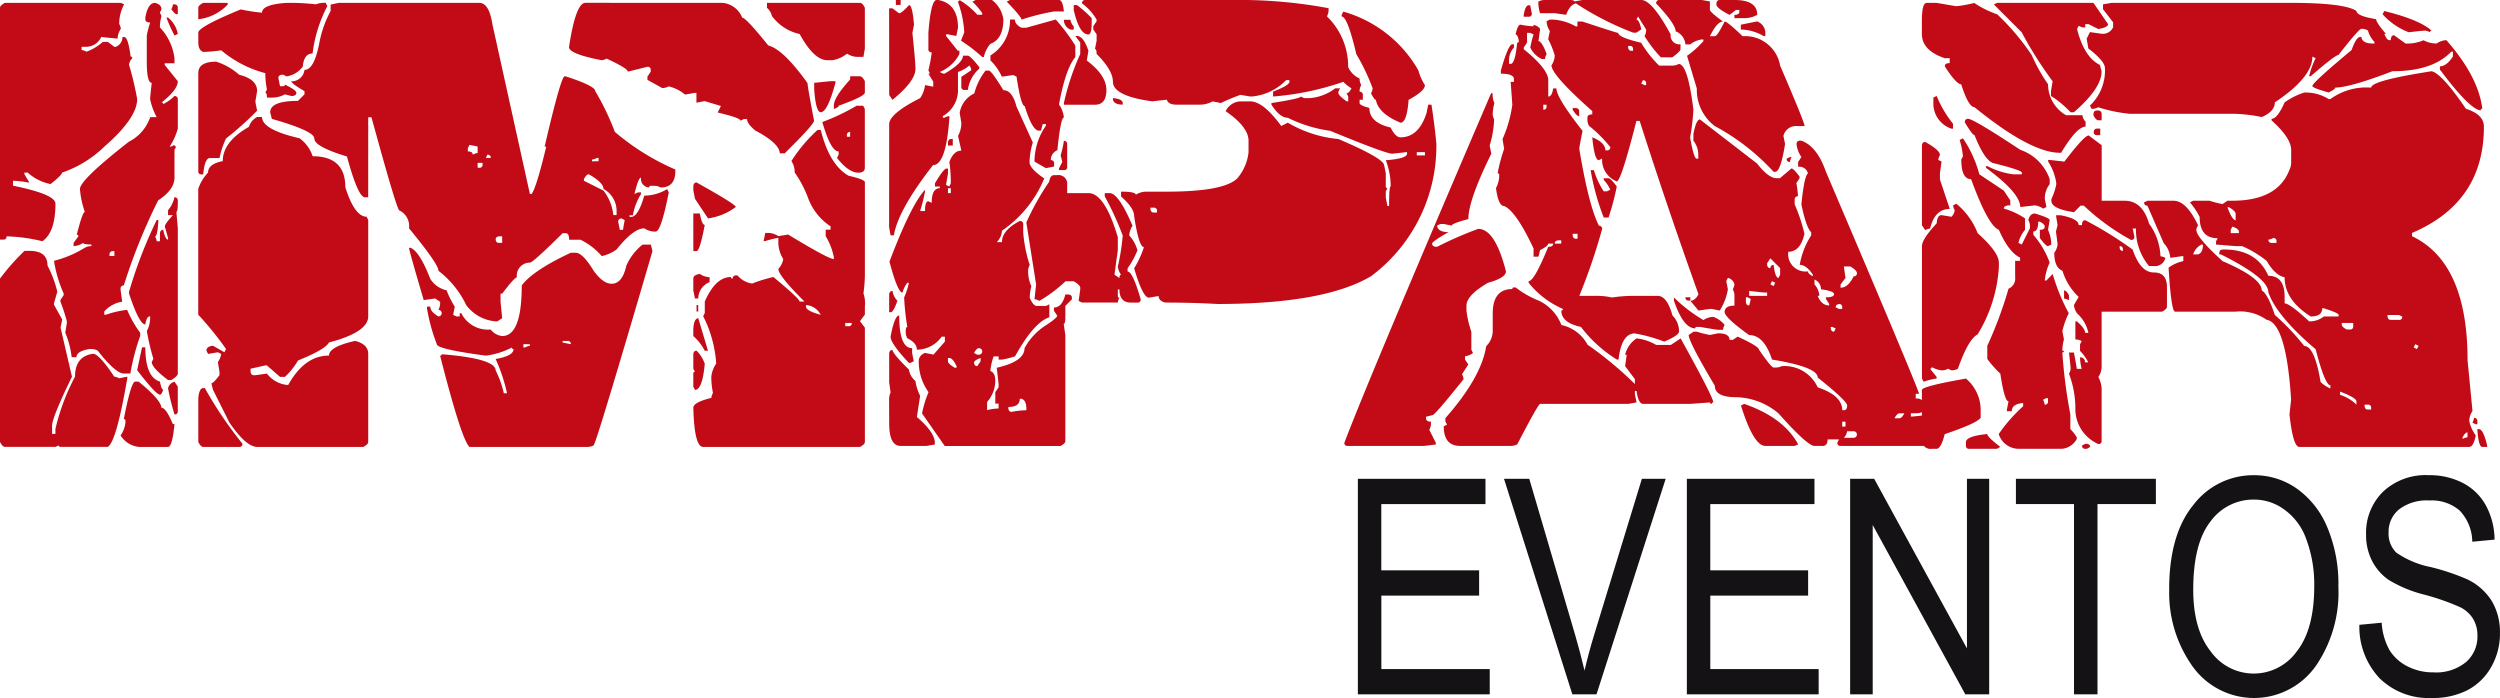 <?xml version="1.0" encoding="UTF-8"?>
<svg xmlns="http://www.w3.org/2000/svg" xmlns:xlink="http://www.w3.org/1999/xlink" width="287.977" height="80.4" viewBox="0 0 287.977 80.4">
  <defs>
    <clipPath id="clip-path">
      <rect id="Rectángulo_7101" data-name="Rectángulo 7101" width="287.977" height="80.4" fill="none"></rect>
    </clipPath>
  </defs>
  <g id="LOGO_IMPAR_EVENTOS" transform="translate(0 0)">
    <g id="Grupo_4533" data-name="Grupo 4533" transform="translate(0 0)" clip-path="url(#clip-path)">
      <path id="Trazado_4493" data-name="Trazado 4493" d="M20.105,43.85l.375.568v2.821a.331.331,0,0,1-.375.377,25.889,25.889,0,0,1-.749-3.012,1,1,0,0,1,.749-.754m-4.528-.021h.377q2.585,2.094,2.636,3.009.539,0,1.316,1.882H20.1c-.165,1.759-.414,2.635-.754,2.635H15.954a2.881,2.881,0,0,1-2.067-1.317,3.219,3.219,0,0,0,.563-1.505v-.188a.167.167,0,0,0-.189-.188q.835-4.33,1.316-4.327m.785-3.949h.377q0,3.439,1.685,3.95.185.943.377.943c-.128.374-.254.563-.377.563q-.457,0-2.627-2.822ZM2.827,28.774H3.4q2.072,0,2.073,1.694A12.874,12.874,0,0,1,6.6,33.478L6.221,34.8v.186l.942,1.693-.188.94,1.314,5.646Q6,47.968,6,48.909v.94h.385v-.565a24.7,24.7,0,0,1,2.258-6.022q0-2.339,2.067-2.635.7,0,2.45,2.635a1.461,1.461,0,0,1,.563.188l.94-.188v.188q-1.264,7.37-2.256,7.9H6.959c-.125,0-.188-.055-.188-.165l-.374.165H.565c-.18,0-.367-.186-.565-.565V31.971a25.262,25.262,0,0,1,2.827-3.2m9.786.4v.188h.563V28.8h-.189c-.25.034-.374.16-.374.375M20.1,22.582c.257.037.383.164.383.379v.186c0,.754-.055,1.13-.165,1.13l.165,1.882V42.9c0,.2-.252.448-.751.753h-.374q-1.824-1.372-1.884-2.07l.193-.375a26.5,26.5,0,0,1-.753-3.2,3.143,3.143,0,0,0,.379-1.507v-.188c-.282,0-.464.313-.552.94q-.7,0-1.881-3.575V33.5a52.356,52.356,0,0,1,3.191-8.281h.186v.189c-.072,1.128-.194,1.691-.377,1.691a1.482,1.482,0,0,1,.191.565h.374v-.94c.035-.252.16-.375.377-.375.157.753.345,1.13.557,1.13v-.191l-.372-1.317c0-.2.31-.634.935-1.316h-.563v-.563a3.5,3.5,0,0,0,.74-1.507M19.171,1.9h.188a3.155,3.155,0,0,1,1.122,1.882l-.374.188a17.222,17.222,0,0,1-.935-2.07M19.919.373h.186c.254.034.375.16.375.374V1.5H20.3c-.091,0-.281-.186-.566-.563a1.451,1.451,0,0,0,.189-.563M17.859.206c.5.127.743.375.743.753l-.186.377.186.375a5.686,5.686,0,0,0-.186,1.316A6.287,6.287,0,0,1,20.1,6.6v.565h-1.13v.188l1.513,1.879c0,.645-.621,1.462-1.871,2.445a.169.169,0,0,1,.191.189,5.067,5.067,0,0,0,1.306-.942c.252.037.374.16.374.377v3.384a7.307,7.307,0,0,1-.934,2.07h.183l.367-.188c0,.124.064.188.2.188l-.2.374v3.2c0,.932-.631,1.807-1.882,2.631a66.329,66.329,0,0,0-3.952,9.783c-.25.035-.374.16-.374.374v.189l.186,1.317a3.521,3.521,0,0,0-2.068,1.13v.375H12.2a11.442,11.442,0,0,1,2.445-.563A12.436,12.436,0,0,0,16.148,38.2v.377A25.489,25.489,0,0,0,15.017,42.9h-.754c-.624,0-1.63-.878-3.007-2.633a1.471,1.471,0,0,0-.756-.188h-.186q-1.5.241-1.505.94H8.257A10.479,10.479,0,0,0,7.519,38.2L7.7,37.071v-.189a19.771,19.771,0,0,0-.741-2.258v-.189l.374-.563v-.189a14.843,14.843,0,0,1-1.114-3.763,12.661,12.661,0,0,0,3.552-1.507,1.465,1.465,0,0,1,.754-.188v-.188c-.629,0-.943-.064-.943-.186a2.129,2.129,0,0,1-1.106.374v-.374L9.03,27.1a.167.167,0,0,0-.189-.188q.669-2.633.932-2.633a9.972,9.972,0,0,1-.563-2.631q0-1.049,5.642-5.454A4.941,4.941,0,0,0,17.3,13.371h.749a7.474,7.474,0,0,1-.756-2.07q0-.241.185-1.881-.568,0-.57-2.444V3.967a10.646,10.646,0,0,1,.395-1.5c-.375,0-.562-.125-.562-.377V1.9c.194-1.126.568-1.693,1.12-1.693M.565.206H13.92L14.3.373A4.766,4.766,0,0,0,13.73,2.63a1.452,1.452,0,0,1,.189.565,2.2,2.2,0,0,0-.374,1.13l-1.884-.188A1.923,1.923,0,0,1,9.968,5.265H9.4v.377a1.436,1.436,0,0,1,.565.189A5.92,5.92,0,0,0,11.846,4.7h.566l.753.563h.191a1.2,1.2,0,0,0,.749-1.128H14.3q.455,0,.749,2.259a.167.167,0,0,1,.189.188,1.329,1.329,0,0,0-.377.751,34.834,34.834,0,0,1,.94,3.955q0,2.178-3.764,5.462a13.059,13.059,0,0,1-4.891,3.01c0,.178-.438.618-1.319,1.317a5.572,5.572,0,0,1-2.635-1.317H2.814v.188l.565.943H3.191A9.425,9.425,0,0,0,1.5,20.7v.566q4.886.992,4.887,2.07,0,3.281-1.5,4.327A19.393,19.393,0,0,0,.753,27.1a.332.332,0,0,1-.377.375H0V.772C0,.593.186.4.565.206" transform="translate(0 0.125)" fill="#c20b16" fill-rule="evenodd"></path>
      <path id="Trazado_4494" data-name="Trazado 4494" d="M14.8,44.58h.191a45.184,45.184,0,0,0,4.327,6.4.333.333,0,0,1-.375.377H14.8c-.175,0-.364-.186-.563-.565V45.708c.074-.751.26-1.128.563-1.128m56.833-4.31a4.026,4.026,0,0,1,.943,1.505q-.272,3.013-1.13,3.012l-.189-.375V42.9a.166.166,0,0,1,.189-.188l-.189-.375V40.647c.035-.252.164-.377.375-.377m-19.948-.748V39.9h.188a1.47,1.47,0,0,1,.565-.188v-.189Zm4.518-.375v.188l.942.188a.334.334,0,0,0-.379-.375Zm32.555-2.07v.375h.377a.334.334,0,0,0,.377-.375Zm-16.935-.563,1.126,3.763h-.374a5.87,5.87,0,0,0-1.319-1.694v-.565q0-1.4.566-1.5m-.191-1.508h.191v.754h-.191Zm12.612,0V35.2c0,.323.566.637,1.694.94a2.09,2.09,0,0,0-1.694-1.13M72.01,31.431a2.185,2.185,0,0,0,1.126.377v.565a2.067,2.067,0,0,0-1.314,1.882h-.377l-.189-.942V32c0-.321.252-.51.754-.565m-6.588-3.387h.942l.189.751q-6.4,21.888-6.776,22.374a1.489,1.489,0,0,1-.754.186H45.476q-.912-.806-3.387-10.516.188,0,.188-.164,6.207.5,6.213,1.869a11.359,11.359,0,0,1,.939,2.631H49.8a20.026,20.026,0,0,0-1.313-3.952q2.063-.356,2.065-1.138a.165.165,0,0,1-.186-.188,8.882,8.882,0,0,1-3.012.94q-5.644-.751-5.643-1.316a20.925,20.925,0,0,1-1.133-4.141v-.189h.38c0,.395.31.773.939,1.131a.376.376,0,1,0,0-.753,1.647,1.647,0,0,0,.189-.942l-.568-.375-1.316.186q-1.694-5.75-1.694-6.02H38.7q1.047.455,2.259,3.577a2.971,2.971,0,0,0,1.879,1.316,9.832,9.832,0,0,0,.94,1.881l-.186.942.377.189h.379v-.377h.183a3.419,3.419,0,0,0,3.389,1.882,1.918,1.918,0,0,0,1.317.753q2.258,0,2.259-5.833,1.285-1.723,5.646-3.764h.56q.809,0,2.073,2.071,1.076,1.5,2.07,1.5,1.235,0,1.693-2.071a6.379,6.379,0,0,1,1.882-2.444M48.489,27.48c.034.252.157.375.372.375h.377V27.1h-.377c-.252.037-.372.162-.372.377M62.6,25.41l.189.94h.375c0-.09.063-.467.191-1.128l-.38-.189c-.249.037-.375.16-.375.377m8.657-.942h.754c.162.879.348,1.317.565,1.317-.38,2.007-.692,3.012-.943,3.012h-.375Zm.375-3.575q4.489,2.5,4.52,2.822a6.842,6.842,0,0,1-3.2,1.317l-1.5-2.259-.189-.94v-.565c.035-.25.164-.375.375-.375m-12.982-.377V20.7l2.256,1.13a5.478,5.478,0,0,1,1.13,2.822h.377v-.565a2.892,2.892,0,0,0-1.507-2.447q0-.724-1.693-1.691c-.18,0-.371.188-.563.563M46.414,18.634V19.2H46.6a.333.333,0,0,0,.38-.375v-.189Zm13.172-.375v.189h.754V18.07h-.185a1.452,1.452,0,0,1-.57.189m-12.042-.565-.188.375h.565a.334.334,0,0,0-.377-.375m-2.068-1.13-.189.377v.377c.374,0,.566.125.566.375a1.453,1.453,0,0,1,.562-.189v-.751Zm43.471-1.13v.189h.374v-.563c-.25.034-.374.159-.374.374m-3.382-.589h.374q.994,4.01,3.2,5.271c1.253.286,1.882.536,1.882.753V31.6a17.287,17.287,0,0,1-.165,2.068,3.538,3.538,0,0,1,.165,1.507v.942l-.566.751.566.753V50.79q0,.272-.566.565H72.392q-1.025,0-1.131-4.517,0-.616,2.07-1.13a1.479,1.479,0,0,1,.189-.563,9.947,9.947,0,0,1-.189-1.694v-.188a3.237,3.237,0,0,1,.563-1.505,14.033,14.033,0,0,0-1.5-5.457l.185-.377V34.606q1.24-2.823,3.015-2.822a.164.164,0,0,0,.183.188c.039-.25.164-.375.379-.375h.189a2.666,2.666,0,0,0,1.694.939,16.215,16.215,0,0,1,2.445-.751q3.013,2.5,3.012,2.822h.565q-3.011-2.984-3.01-3.763a2.174,2.174,0,0,0,.566-1.128,3.7,3.7,0,0,1-.566-1.884v-.565a11.16,11.16,0,0,0-1.505.377h-.188l.188-.94h.377a2.207,2.207,0,0,1,1.128.375l1.128-.189q4.65,2.826,5.268,2.826v-.189a7.212,7.212,0,0,0-.942-2.447v-.753h.563V25.95a6.687,6.687,0,0,1-2.635-3.387,12.981,12.981,0,0,0-1.5-2.822,2.316,2.316,0,0,0-.377-1.316,17.584,17.584,0,0,1,3.01-3.578M21.011,13.354h.565q0,1.454,4.326,2.449a4.143,4.143,0,0,1,1.507,2.07q3.767,0,3.763,3.575,1.076,3.386,2.447,3.389l.191.374V36.315q0,1.827-4.52,3.01c-.284.538-1.479,1.229-3.572,2.078a7.872,7.872,0,0,1-1.508,1.884h-.563l-1.507-1.321h-.186l-1.694.38v.372c.037.252.162.377.377.377h.186l1.317-.188a3.344,3.344,0,0,0,2.449,1.319q1.88-3.391,4.7-3.389,0-1.023,3.013-1.693,1.507.378,1.507,1.505V50.791c0,.18-.191.367-.566.563H21.011q-1.266,0-3.2-2.819l-1.882-3.759-.188-.753c.159,0,.472-.311.937-.937v-.377l-.186-1.128a2.085,2.085,0,0,0,.377-.939l-.377-.189-1.13.193-.188-.38c0-.323.25-.512.754-.566l1.314.754.189-.377a37.831,37.831,0,0,0-3.2-3.952V21.635a4.97,4.97,0,0,1,1.13-1.881c0-.663.566-1.1,1.693-1.319q0-2.229,3.012-3.95a1.919,1.919,0,0,1,.942-1.131m69.816-1.3.189.377V19.2c0,.377-.254.565-.756.565q-1.1,0-2.445-1.694L88,17.694v-.375q-.912,0-1.881-3.387a24.486,24.486,0,0,0,3.952-1.882ZM87.063,9.227h.565v.186c-.608,2.259-1.176,3.389-1.693,3.389-.375,0-.631-.879-.753-2.636V9.413Zm2.258-.565h1.13c.181,0,.367.188.566.565v1.316q0,.431-3.009,1.507c0,.125-.189.25-.563.377v-.377q0-.97,1.876-3.012ZM16.306,6.979a7.383,7.383,0,0,1,2.635,1.507q2.07.508,2.07,1.881l-.189,1.128v.189l.189.94a36.43,36.43,0,0,1-3.577,3.2,9.453,9.453,0,0,0-.754,2.261H15.554q-.566,0-.756,1.881h-.183a.333.333,0,0,1-.38-.375V8.295q0-1.314,2.071-1.316M79.744.206h10.73c.177,0,.361.189.542.566V5.485l-.165.943H90.1a2.206,2.206,0,0,1-1.131-.377,3.6,3.6,0,0,1-1.693.761h-.566q-1.557,0-3.2-3.018a5.413,5.413,0,0,1-3.2-2.076,1.731,1.731,0,0,0-.57-.943Zm-5.117,0a2.687,2.687,0,0,1,2.259,1.7q.431,0,3.01,3.211,1.721.428,4.517,4.332,0,.375.753,4.329,0,.428-3.387,3.763h-.562q-.031-1.155-2.826-2.635-.941-.78-.94-1.317h-.377l-.377.189q0-.323-2.633-.942l.375-.753-1.882-.563-.94.186v-1.13H71.43l-1.13.191a4.518,4.518,0,0,0-1.884-.943,1.447,1.447,0,0,1-.751.189l-1.694-.94V8.7l.377-.565V7.943a.333.333,0,0,0-.377-.375l-2.256.563q0-.375-2.449-1.507a1.419,1.419,0,0,1-.565.188Q56.94,6.085,56.939,5.3q.777-5.1,1.884-5.1Zm-44.209,0H46.6q1.134,0,1.51,2.447l4.324,19.571h.189q.515-.59,1.694-5.457h-.188q1.774-7.634,2.258-8.092h.188q3.382,1.1,3.386,1.694a29.629,29.629,0,0,1,2.258,4.7A27.511,27.511,0,0,0,69.186,19.4v.188q0,1.882-1.693,1.884a1.444,1.444,0,0,0-.754-.191h-.375a.169.169,0,0,0-.191.191.99.99,0,0,1-.939-1.131c-.215,0-.465.629-.754,1.882l.38-.188h.374v.188a7.008,7.008,0,0,0-.94,2.447h-.379v.188H64.1q.806,0,1.507-2.447a5.2,5.2,0,0,0,2.633-.753l.191.377q-.888,4.515-1.508,4.515h-.188a2.223,2.223,0,0,1-1.128-.374c-.825,0-1.895.814-3.2,2.445a4.582,4.582,0,0,1-1.694.753,7.821,7.821,0,0,0-2.445-1.882H56.953c0-.5-.127-.751-.375-.751H56.2q-3.415,3.384-3.766,3.386a1.5,1.5,0,0,0-1.5,1.694c-.178,0-.748.627-1.694,1.881h-.188v.94l.188,1.885-.565.374A4.665,4.665,0,0,1,45.1,35.02a10.885,10.885,0,0,0-3.2-3.952q0-.78-3.389-4.891a2.006,2.006,0,0,0-1.128-2.071q-.325-.214-3.2-10.726h-.375V22.6H33.43q-.8,0-2.07-4.7Q27.6,16.768,27.6,15.826q0-.859-4.894-2.259l-.189-.753q0-1.317,3.2-1.317l.751-.753v-.375c-1.006-.574-1.507-.952-1.507-1.13a1.476,1.476,0,0,0,1.507-1.317c.732,0,1.3-1,1.693-3.01a12.613,12.613,0,0,1,1.316-3.766V.4ZM24.4.206h.754a26.254,26.254,0,0,1,2.636.167A2.574,2.574,0,0,1,28.915.206L29.1.581a15.846,15.846,0,0,0-1.7,5.46q-.994,0-1.128,1.5A2.862,2.862,0,0,1,24.4,8.675l-.375-.189h-.188c-.25.037-.377.162-.377.377l.189.94h.375a.167.167,0,0,0,.188-.188c.878.43,1.319.743,1.319.943,0,.25-.191.375-.566.375l-.753-.189a3.125,3.125,0,0,1-1.505.375h-.565c0-.375-.063-.562-.186-.562l.186-.379a9.673,9.673,0,0,1-.186-1.694V8.3a12.864,12.864,0,0,1-5.082-2.633,15.406,15.406,0,0,1-2.073.188c-.372-.125-.563-.5-.563-1.13V3.593Q14.4,2.9,19.129.959a19.71,19.71,0,0,0,2.447.377q0-.941,2.821-1.13m-9.6,0h2.826V.4a5.476,5.476,0,0,1-3.389,1.693V.772c0-.18.191-.369.563-.566" transform="translate(8.606 0.125)" fill="#c20b16" fill-rule="evenodd"></path>
      <path id="Trazado_4495" data-name="Trazado 4495" d="M78.88,45.939c0,.627-.435.94-1.314.94v.189c.035.25.16.375.374.375a9.776,9.776,0,0,1,1.7-.188v-.188c0-.647-.188-1.022-.563-1.13ZM73.609,41.8c.04.252.16.377.377.377l.379-.565v-.377c-.5.178-.756.367-.756.565m-3-.565v.377c0,.2.265.446.789.751h.2v-.186q-.395-.862-.791-.942Zm-6.389-.921q0,.4,1.89,2.258a2.126,2.126,0,0,0,.754,1.316,5.363,5.363,0,0,0,.539,1.7l-.375,2.447Q69.1,49.8,69.1,51.038V51.2l-.937.164H65.149q-1.309,0-1.311-2.588l-.01-2.635a2.027,2.027,0,0,1,.173-.94l-.164-1.131V40.688c.034-.25.164-.375.383-.375m9.393.355.375.189h.188a.376.376,0,0,0,0-.753c-.178,0-.366.189-.563.563m-8.621-4.329q0,3.767,1.487,3.766v.563l.188.943-.379.188H66.1Q64,39.565,64,38.787c.3-1.63.632-2.449.992-2.449m-.772-2.821a2.033,2.033,0,0,0,.566,1.128c-.308.879-.558,1.319-.757,1.319h-.193v-2.07c.034-.252.164-.377.383-.377m29.715-9.6v.188c.039.252.164.377.379.377h.377V24.3a.333.333,0,0,0-.377-.377ZM70.61,22.244h.326v-.566H70.61Zm12.225-2.071h.375a1,1,0,0,1,1.13,1.13v.942h2.447q1.885,0,3.387,5.08v1.505c-.254,1.81-.377,2.75-.377,2.822l.565.377c0-.25.063-.377.185-.377a2.092,2.092,0,0,1-.372-.94,25.088,25.088,0,0,0,.563-3.577,34.39,34.39,0,0,0-2.068-4.514v-.377h.563q1.025,0,2.638,3.763a2.179,2.179,0,0,0-.379,1.128,3.951,3.951,0,0,1,.939,1.694A9.135,9.135,0,0,1,91.3,30.9v.377q.587,0,1.508,3.2a.334.334,0,0,1-.38.377H91.68c-.876,0-1.317-.5-1.317-1.507h-.188V34.1a.166.166,0,0,0,.188.188,1.438,1.438,0,0,0-.188.565H86.033l-.375-.193.188-1.322v-.189c0-.2-.249-.448-.751-.753h-.942a16.112,16.112,0,0,1-3.015,2.264,1.368,1.368,0,0,0-.563-.193l.189-1.694-1.128-7.145a30.115,30.115,0,0,1,2.635-4.7c.069-.5.258-.754.565-.754M124.613,17.9h.939v-.374h-.939Zm-40.651-1.69c.249.034.379.159.379.372v2.636a.335.335,0,0,1-.379.375H83.4V19.4l.379-.753-.189-.754a11.532,11.532,0,0,0,.374-1.69m-12.986-.191h.185v.754h-.55v-.379c.034-.25.152-.375.366-.375M89.61,11.3c.753.072,1.128.262,1.128.565v.188c-.645,0-1.022-.188-1.128-.563ZM74.946,8.129h.369c.2,0,.756.753,1.678,2.258q1.021,0,1.507,1.884l1.882,4.14a8.39,8.39,0,0,0-.377,2.256c0,.5.566,1.13,1.694,1.885a13.494,13.494,0,0,1-4.87,6.022,2.094,2.094,0,0,1-.589,1.314h.589q0-1.369,2.07-2.445c.25.035.377.162.377.375v.942a15.918,15.918,0,0,0,.751,3.766,1.446,1.446,0,0,0-.186.754,4.249,4.249,0,0,0,.375,1.7,5.585,5.585,0,0,0-.189,1.321c.252.573.5.886.754.942h1.126l.379-.193v1.5q-1.771.563-3.952,4.5a11.525,11.525,0,0,1-1.505.375h-.388v-.375H75.87a6.78,6.78,0,0,0-.379,1.688c.379.124.568.5.568,1.125a3.737,3.737,0,0,1-.942,2.441v.939a5.566,5.566,0,0,1,1.324-.189V46.49H76.06V45.176l.382-.563v-.375l-.215-1.877q3.2-.722,3.2-2.25a7.125,7.125,0,0,1,2.444-2.628c.878-.573,1.321-.945,1.321-1.123l-.377-.565v-.374c.629,0,1.062-.5,1.316-1.5h.377c.249.034.375.159.375.374v.189l-.753.753v1.313c0,.5-.064.751-.188.751l.188,1.314v12.2q0,.267-.563.562H70.241l-2.62-3.756a12.228,12.228,0,0,1,.751-2.444,6.016,6.016,0,0,1-1.123-3.758A1.016,1.016,0,0,1,68,40.658l.942.189,1.313-1.5v-.565h-.369a3.55,3.55,0,0,1-2.859,1.5q0-.78-1.1-1.316a1.5,1.5,0,0,1-.186-.751c0-.375.064-.563.186-.563a28.051,28.051,0,0,1-.367-3.382,8.543,8.543,0,0,0,.55-1.691h-.183a3.051,3.051,0,0,0-.552,1.128q-.561,0-1.505-3.57,2.486-6.554,4.095-8.272v.188a18.361,18.361,0,0,1-.565,2.259h.565q0-1.129.387-1.13l.383.189q0-1.694.937-1.694V21.49H69.11v-.377c.658-1.11,1.1-1.675,1.311-1.693h.189v.565L70.387,21.3l.369.188.18-.377v-.375a16.67,16.67,0,0,0-.164-2.071c.319-.878.78-1.314,1.378-1.314l-.379-1.694a3.121,3.121,0,0,0,.379-1.507l-.191-1.128a2.972,2.972,0,0,1,1.683-2.258,7.155,7.155,0,0,1,1.3-2.636M85.279,4.145h.189q.751,0,1.319,1.7L86.6,6.972q2.258,1.692,2.259,3.389c0,1.133-.438,1.7-1.319,1.7H83.962v-.188a28.476,28.476,0,0,1,1.884-5.651V4.9ZM83.962,2.278h.756a1.334,1.334,0,0,0,.377.753v.377h-.377a1.2,1.2,0,0,1-.756-1.13m-6.206-.03h.563c0,.379.25.692.754.943h.563l3.387-.943A21.934,21.934,0,0,1,85.279,5.26V6.577Q84.151,7.92,83.4,12.036a3.179,3.179,0,0,1,.563,1.5q-.373,0-.751,3.764a1.206,1.206,0,0,0-.753,1.13c.25.035.377.16.377.375v.377l-.943.188-1.317-.753a7.243,7.243,0,0,1,1.317-4.14v-.188h-.374l-.189.753h-.374c-.488-.18-.987-1.12-1.507-2.824q-.433,0-.94-3.387l-.377-.186-1.319.186A6.2,6.2,0,0,0,75.5,6.954V6.389a4.769,4.769,0,0,0,2.259-4.141m38.389-.91A14.461,14.461,0,0,1,124.8,8.113a5.751,5.751,0,0,0,.751,1.694c0,.448-.624,1.011-1.882,1.694q-.188,2.633-.94,2.633c-1.7-.717-2.643-1.595-2.826-2.633-.12,0-.311-.252-.56-.754a1.479,1.479,0,0,0,.189-.563,24.013,24.013,0,0,0-1.887-3.954Q116.631,1.9,115.957,1.9V1.714ZM85.095.586h.374a12.5,12.5,0,0,1,1.694,1.505v.565c0,.879-.125,1.316-.375,1.316-.7,0-1.261-.939-1.693-2.821Zm-18.969,0c.254,0,.446.753.571,2.258l-.186.942q.356,3.36.355,4.14,0,1.422-2.652,3.577l-.375-.565L63.828.963h.382l.765.563c.2,0,.582-.314,1.15-.94M86.412,0h18.629a55.778,55.778,0,0,1,9.412.943v.188a1.464,1.464,0,0,1-.193.754,8.019,8.019,0,0,1,2.447,5.841,2.616,2.616,0,0,0,1.317,1.317,1.444,1.444,0,0,0,.191.754,1.44,1.44,0,0,0-.191.754c.252.035.375.162.375.375v.566h-.375v.375q0,.272,1.128.565,0,1.694,2.447,2.258c.374.754.754,1.13,1.13,1.13q2.123,0,3.012-2.821l.188-.943h.375q.378,2.448.565,4.518a18.71,18.71,0,0,1-7.525,15.242q-5.406,3.2-17.69,3.2-2.929-.164-6.02-.164-.753-.19-.754-.753l-1.13.188q-.7,0-1.694-3.381a11.257,11.257,0,0,0,1.128-2.441q-.587,0-1.128-3.57,0-.939-1.508-2.256v-.562h.38c.879.032,1.316.151,1.316.353a2.327,2.327,0,0,1,1.131-.353h2.444q6.511,0,8.1-1.513a5.533,5.533,0,0,0,1.313-3.028V16.212q0-1.593-2.636-3.4a1.963,1.963,0,0,1,1.7-1.134h1.13q1.5,0,3.575,2.832l.751-.377a14.062,14.062,0,0,0,5.834,1.882q5.167,2.2,5.266,3.012l.191.94v1.505a.168.168,0,0,0,.189.189l-.189.375v.753l.189.94h.189c0-1.505.059-2.258.186-2.258a8.351,8.351,0,0,0-.565-3.012q2.448-.188,2.447-.753v-.188l-1.694.188q-.751,0-7.15-2.635a15.927,15.927,0,0,1-4.894-1.505q-.915,0-1.882-1.507v-.188q3.309-.508,3.39-.754l.374.189h.568a5.467,5.467,0,0,0,3.01-1.131h.562l-.188.374v.191c0,.159.316.472.94.935h.189v-.56l-.189-.375c.181,0,.369-.186.566-.563a4.478,4.478,0,0,1-.94-.753,32.359,32.359,0,0,1-8.093,1.693v-.563q1.885-.727,1.884-1.13V9.231h-.377a6.272,6.272,0,0,1-3.955,1.884h-.185l-1.13-.188a23.2,23.2,0,0,0-2.258.942l-.942-.189a3.115,3.115,0,0,1-1.507.377H96.949q-.968,0-1.131-.573l-1.691.189q-4.513-.619-4.517-2.261,0-1.319-1.879-3.2c0-.377-.066-.565-.193-.565l.193-.94V3.954l-.38-.565V3.012l.38-.563V2.259a6.1,6.1,0,0,0-1.7-1.882C86.07.125,86.2,0,86.412,0M77.756,0H83.4q.431,0,.563,1.317H82.836a26.326,26.326,0,0,0-3.763.943c0-.213-.565-.907-1.694-2.071ZM71.929,0a8.706,8.706,0,0,1,2.06,1.694h.563V1.505A8.489,8.489,0,0,0,73.425.189L73.8,0h1.876a3.364,3.364,0,0,1,1.314,2.235q0,2.26-1.5,2.822a3.444,3.444,0,0,0-.751,1.507h-.189a18.14,18.14,0,0,0-2.442-1.882l.377-.94A11.78,11.78,0,0,0,71.734.167c.132,0,.2-.056.2-.167M69.3,0h.191q2.277.428,2.274,3.2l-.194.942-.984-.189h-.2v.189l1.351,1.7h.191v.377a4.407,4.407,0,0,1-2.274,2.073l.382.188h.193q2.108-1.237,2.108-2.07H72.9c.178,0,.618.44,1.314,1.317v.188A3.971,3.971,0,0,0,72.9,10.359h-.379a.331.331,0,0,1-.374-.375V8.854L73.279,8.1V7.914l-.188-.377a4.224,4.224,0,0,1-1.329.754v2.256a3.44,3.44,0,0,1-1.741,2.824v.188h.186a1.446,1.446,0,0,1,.565-.188v.188q-.375,5.459-1.882,5.459-4.027,5.16-4.514,8.09H64l-.173-.942.01-11.854c0-.8,1.184-1.808,3.565-3.01A3.261,3.261,0,0,0,67.966,9.8l.95.188V9.42l-.563-.942h.185L68.353,8.1a15.767,15.767,0,0,0,.383-2.071.336.336,0,0,1-.383-.377V3.768Q68.646,0,69.3,0M64.606,0h.552V.565h-.552Z" transform="translate(38.588 0)" fill="#c20b16" fill-rule="evenodd"></path>
      <path id="Trazado_4496" data-name="Trazado 4496" d="M154.427,49.677a1.335,1.335,0,0,1-.375.753h1.128a.376.376,0,0,0,0-.753Zm-.565-.539h.377v-.565h-.377Zm6.025-.958h.562c.18,0,.366-.188.566-.565h-.566c-.18,0-.369.188-.562.565m-17.315-1.654q4.539,1.569,6.213,4.656l-.382.186h-3.387q-1.367,0-2.821-4.658Zm9.972-8.865v.181c.035.247.162.367.377.367l.188-.367-.379-.181Zm.565-2.261.377.188h.375V35.4a.331.331,0,0,0-.375-.375c-.252.034-.377.159-.377.375M135.8,34.246h.563v.377h-.186a.333.333,0,0,1-.377-.377m-1.317.024a17.4,17.4,0,0,0,3.389,2.6,2.2,2.2,0,0,1,1.126-.372,2.879,2.879,0,0,1,1.319.931,1.382,1.382,0,0,0-.186.558h-.565q-.219,0-2.068-.329h-.382c-.125,0-.185.053-.185.165q-1.377,0-2.449-3.182Zm8.281-.024v.563c.034.25.162.377.377.377a6.1,6.1,0,0,0,.183-.754l-.371-.186Zm.377-.738v.573h2.071V33.7h-.193q-.241,0-1.879-.188m-27.088-.4h.191a10.877,10.877,0,0,0,2.633,1.505,5.121,5.121,0,0,1,2.635,2.822,4.485,4.485,0,0,1,3.013,2.267,41.728,41.728,0,0,1,5.454,4.531v-.562l-1.126-1.5.185-1.313h-.185a3.16,3.16,0,0,1,1.317-1.882,5.6,5.6,0,0,1,2.258.753h1.693l1.128-.753q3.767,6.807,3.766,7.375c-.125,0-.188.053-.188.167-.127,0-.193-.059-.193-.167l-2.254.167h-5.457c-.361,0-.61-.5-.753-1.486h-.191v.379l.191.94-.942.167h-10.16c-.148,0-1.022,1.55-2.636,4.656a1.493,1.493,0,0,1-.754.186h-5.833q-1.885,0-1.884-2.259l.379-.188-.191-.377v-.375q4.147-4.705,4.7-8.284a2.513,2.513,0,0,0,.754-1.691v-2.07q0-2.826,2.261-2.824a.165.165,0,0,1,.186-.188m29.721-.724-.186.377.375.189.188-.377Zm4.894-.189v.565a2.167,2.167,0,0,1,.565,1.317h-.193c.29.738.727,1.106,1.319,1.106V35l-.374-.568v-.186c.624,0,.94-.117.94-.355s-.5-.44-1.505-.563a1.207,1.207,0,0,0-.753-1.13m3.387-1.5.188,1.317-.566.753v.375c.579,0,1.077-.438,1.507-1.317a.331.331,0,0,0,.374-.375c0-.2-.249-.449-.748-.753Zm-8.467-.94-.375.563v.189c.035.25.159.375.375.375q.051-.375.375-.375.185,1.507.565,1.505l.185-.377v-.753Zm-24.842-1.694h.751v-.377h-.377c-.249.037-.374.164-.374.377m2.07-1.13v.186c.035.254.159.379.374.379h.191v-.565Zm2.07-7.339h.375a9.267,9.267,0,0,0,1.133,2.447h.374l.375-.189a3.815,3.815,0,0,0-.749-1.128v-.189h.558c.167,0,.477.316.943.943a29.64,29.64,0,0,1-.943,3.575h-.558a27.226,27.226,0,0,1-1.508-5.459m22.96-1.505h.188a1.419,1.419,0,0,0-.188.565.333.333,0,0,1-.377-.377Zm-25.03-5.645h.374c.257.034.375.16.375.375v.563c-.194,0-.444-.249-.749-.751Zm-3.386-.377v.565a.335.335,0,0,0,.377-.377v-.188ZM113.6,10.744a2.311,2.311,0,0,0,.191,1.13,5.551,5.551,0,0,0-.191,1.317,1.649,1.649,0,0,0,.164.563,11.788,11.788,0,0,1-.515,3.012l.189.94q-2.643,5.348-2.644,7.529c-1.276.339-1.916.59-1.916.753l-.937-.188h-.377l-.377.188q.111.753,1.316.753c-1.252.717-1.881,1.155-1.881,1.317,0,.25.188.375.565.375a43.923,43.923,0,0,1,4.737-2.07q1.959,0,3.2,4.894c0,.5-.692.94-2.068,1.317q-2.481,1.451-2.479,2.633v.565a11.57,11.57,0,0,0,.563,2.445v2.071l.191.377a2.1,2.1,0,0,1-.921.377v.375l.379.565-.727,1.128a1.5,1.5,0,0,1,.188.565c-2.209,2.761-3.4,4.14-3.578,4.14l-.751.188v.189c0,.25.185.377.562.377v.186a1.448,1.448,0,0,1-.188.753l.754,1.507V51.2l-1.317.164H96.884c-.249,0-.374-.117-.374-.353q2.818-7.444,16.907-40.271Zm17.3-1.5-.188.377.375.189h.186V9.618a.332.332,0,0,0-.374-.377m-1.7-3.95V5.48c.039.249.164.375.38.375h.185V5.666a.331.331,0,0,0-.374-.375Zm-12.4-2.449a9.721,9.721,0,0,0,1.508.188V2.842c.5.18.751.369.751.565l-.189,1.316c.286.056.6.557.942,1.507a1.474,1.474,0,0,0-.188.565h-.377a2.764,2.764,0,0,1-1.317-1.317,10.968,10.968,0,0,1,.379-1.505l-.379-.188h-.374V4.912l-.38.565v.188q2.826,2.286,2.824,3.577v1.881c.289,0,.475-.311.565-.939h.377q0,1.073,3.01,4.891c-.25,1.218-.377,1.909-.377,2.07q1.076,6.506,2.259,8.844c.25.037.374.16.374.377a67.891,67.891,0,0,1-2.633,7.716h1.7a8.259,8.259,0,0,1,2.07.189,16.03,16.03,0,0,1,2.445-.189h2.821q1.076,0,1.694,2.258a2.54,2.54,0,0,1,.756,1.694v.188q-.058.428-1.7,1.13a17.941,17.941,0,0,0-3.389-.942q-1.531,0-1.879,3.01h-.188a15.48,15.48,0,0,1-4.143-3.763q-2.26-.484-2.259-1.882a.168.168,0,0,0,.191-.188,10.327,10.327,0,0,1-3.954-3.01v-.189q.645,0,2.259-3.952c.377,0,.565-.124.565-.377h-.565c0,.181-.311.43-.94.754l-.189.754h-.562v-.943q-2.019-4.3-3.39-4.892-.672,0-.939-2.07a3.146,3.146,0,0,0,.374-1.505.166.166,0,0,0-.188-.188,19.569,19.569,0,0,1,.753-2.824l-.185-1.128a14.557,14.557,0,0,0,1.128-3.954l-.191-2.633h.377V9.053q-.106-.566-1.505-.565V8.113q.862-3.013,1.319-3.012h.186v.375a2.146,2.146,0,0,0-.565,1.317v.565h.188q.513,0,.749-2.447a.167.167,0,0,0,.193-.189c-.091-.5-.215-.751-.377-.751q.243-1.129.565-1.13m27.261-.374a1.434,1.434,0,0,1,.942,1.5v.191h-.188a5.368,5.368,0,0,0-2.633-.754V2.843Zm-23.9-.21h.377a5.952,5.952,0,0,1,2.631.785h.191V2.477h.563c2.654.878,4.031,1.317,4.143,1.317,0,.34.874.716,2.633,1.13a12.994,12.994,0,0,0,2.07,2.631h1.5a1.478,1.478,0,0,0,.756-.186q1.047,0,1.694,5.268a24.716,24.716,0,0,1-.379,3.195q.431,2.448.753,2.447h.189V17.9a2.62,2.62,0,0,0-.563-1.693v-.753c.213-1.13.464-1.693.756-1.693l6.58,5.078q1.324,1.692,2.259,1.691h.375l1.321-1.128c.162,0,.477.314.94.94v.188l-.375.565a9.633,9.633,0,0,1,.191,1.5c-.255.037-.382.162-.382.379v.566a19.669,19.669,0,0,1,1.126,3.386Q149.053,29,147.652,29a2,2,0,0,0,2.259,2.258q0,.27.563.565v-.188q-.753-1.129-1.505-1.128a8.921,8.921,0,0,1,1.316-3.387v-.375q-.561-.486-1.128-3.2.32-3.23.754-3.577a1.01,1.01,0,0,0-1.126-.753v-.565l.372-.563a3.26,3.26,0,0,1-.563-1.507c.034-.25.16-.374.375-.374h.188q1.8.643,2.824,3.572,10.727,25.156,10.728,25.585h-.38v.55a1,1,0,0,1,1.133,1.128c-.127.375-.5.563-1.133.563h-.563v.377h.189l1.881-.189a10.945,10.945,0,0,1,1.317,3.2.334.334,0,0,1-.379.375h-11.1a.331.331,0,0,1-.374-.374l.188-.377h-1.314c0,.5-.191.751-.57.751h-.939q-.809,0-4.14-3.745a7.818,7.818,0,0,0-4.892-1.869c-1.633,0-2.447-.441-2.447-1.322q-3.011-5.062-3.012-5.845l.565-.377h.374a12.61,12.61,0,0,0,1.508.375l.942-.189q1.317,0,1.317.754h.374l.565-.375q2.445,1.126,2.449,1.5,1.42,2.065,1.693,2.065h.188a1.645,1.645,0,0,0,.751-.164,4.206,4.206,0,0,1,4.138,2.445q2.828.941,2.826,2.635h.189c.249,0,.375-.189.375-.566q-.082-.561-3.39-3.2,0-1.211-5.266-2.071-.915-2.821-2.633-2.822-2.744-1.964-2.824-2.635c0-.5.374-.753,1.13-.753v-1.13a1.477,1.477,0,0,0-.189-.753,1.464,1.464,0,0,0,.189-.565,1,1,0,0,0-.756-.751l-.185.374.185.942a6.422,6.422,0,0,1-.939,2.447l-.94-.188h-.188l-1.319.188-.942-1.13c.379,0,.693-.25.942-.754q-3.574-9.952-6.773-19.959h-.377q-1.776,6.965-2.259,6.967a2.666,2.666,0,0,1-1.693-2.636l-.375.188q-.51,0-.756-2.636c1.008.412,1.507.915,1.507,1.508h.189a.334.334,0,0,0,.375-.379,15.161,15.161,0,0,0-2.445-2.445,1.446,1.446,0,0,1-.188-.754v-.189c0-.25.188-.375.562-.375V12.8q-4.7-4.171-4.7-5.273a2.232,2.232,0,0,0,.375-1.13,9.757,9.757,0,0,0-.754-1.884l.189-.942a2.2,2.2,0,0,1-.374-1.128ZM117.732.61h.186l.188.942a.332.332,0,0,1-.374.375h-.563V1.738c.124-.751.311-1.128.563-1.128M139.748,0h1.694q2.633,0,2.631,1.712a3.086,3.086,0,0,1-1.5.38h-1.13v-.38c.375,0,.565-.127.565-.38V1.141h-.375l-.753.571Q139.478,1,139.371.57V.38c.035-.252.165-.38.377-.38m-6.962,0h4.891l.943.167V1.13c0,.165.5.615,1.507,1.348q-.674,0-1.507,1.694h.565c.2,0,.571-.565,1.128-1.694q.323,0,2.07,1.694a4.088,4.088,0,0,1,4.326,3.387q2.828,6.585,2.821,6.964h-.935a1.473,1.473,0,0,0-1.505,1.128l.186.94q-.51,3.2-1.128,3.2h-.188a25.692,25.692,0,0,0-6.774-5.268,5.217,5.217,0,0,1-2.073-4.329l-1.128-3.764a10.682,10.682,0,0,0,1.884-1.694V4.547h-.191a2.664,2.664,0,0,0-1.317.565H135.8a1.768,1.768,0,0,0-1.128-1.505q0-.833-2.258-3.225c.035-.254.16-.382.375-.382M119.609,0h2.824c.379,0,.568.055.568.167L123.94,0h6.776q1.24,0,3.387,3.971a1,1,0,0,0,1.128,1.13v.565c0,.162-.313.475-.943.94h-1.316a14.653,14.653,0,0,1-1.881-2.445,1.483,1.483,0,0,0,.186-.753L130.341,1.9l-.189.355c.213,0,.4.377.565,1.13l-.565.375h-.379A33.881,33.881,0,0,1,123.186.39q-.7.161-1.128,1.317l-1.316-.189h-1.693a4.426,4.426,0,0,1-.191-1.329A1.462,1.462,0,0,1,119.609,0" transform="translate(58.346 0)" fill="#c20b16" fill-rule="evenodd"></path>
      <path id="Trazado_4497" data-name="Trazado 4497" d="M156.793,51h.188c.252.037.375.156.375.355l-.375.221h-.188c-.247,0-.372-.128-.372-.387ZM145.5,49.872c0,.215.5.709,1.505,1.483l-.379.221h-3.2a.339.339,0,0,1-.38-.387v-.375c0-.465.82-.78,2.45-.942m54.762.377v.191a1.433,1.433,0,0,1,.563-.191v-.563c-.18,0-.366.188-.563.563m1.7-.939h.186c.324,0,.637.624.94,1.879v.165h-.565q-.428,0-.562-2.044m-.379-1.319c.249.037.379.162.379.379v.375h-.189l-.379-.189a1.429,1.429,0,0,0,.189-.565m-12.609-1.505v.188c.035.25.159.375.379.375h.374v-.188a.331.331,0,0,0-.374-.375Zm-37.043-.565a1.4,1.4,0,0,1,.189.565.337.337,0,0,0,.387-.375v-.377h-.194Zm34.217-.942v.379a4.629,4.629,0,0,1,1.885,1.128v-.375q0-.407-1.885-1.131m-43.1-1.5a4.729,4.729,0,0,1,1.7,3.573V48q-.407.621-4.138,1.882c-.289,1.13-.6,1.694-.945,1.694H139.1a1,1,0,0,1-1.128-1.131V44.8q0-.428,5.078-1.316m51.757-3.962-.188.377.379.188.186-.375Zm-8.467-2.445v.188c0,.18.189.367.565.565h.38a.331.331,0,0,0,.372-.377v-.375Zm5.269-.919v.189c.039.25.164.377.379.377h.939a.334.334,0,0,0,.379-.377l-.379-.189Zm-37.259-2.83c.183,0,.367.188.566.563v.566a1.426,1.426,0,0,0-.566-.189Zm6.4-5.1v.185c.037.244.162.367.375.367V28.6a.33.33,0,0,0-.375-.369m8.469.952h.563c.377-.125.565-.5.565-1.13h-.188a1.909,1.909,0,0,0-.94,1.13m8.657-1.7c.035.252.16.375.377.375h.565v-.188a.335.335,0,0,0-.379-.377,1.442,1.442,0,0,1-.563.189m-4.141-1.507-.186.377v.375h.939V26.54q0-.3-.753-.566m-20.32-1.3h.562c1.374.271,2.057.647,2.057,1.131h.379c0-.377.127-.565.375-.565a43.325,43.325,0,0,1,5.464,3.387q.888,2.635,2.45,2.635,1.5,0,1.5,1.694v2.254c0,.18-.186.369-.563.566h-6.962v6.4a2.18,2.18,0,0,1-.379,1.131,3.075,3.075,0,0,1,.379,1.505v5.836a.332.332,0,0,1-.38.374,4.4,4.4,0,0,1-2.646-3.954,11.189,11.189,0,0,0-.733-4.137,1.434,1.434,0,0,0,.188-.568q0-.238-.188-1.881h.566c.218,1.147.331,1.775.331,1.881h.562a6.023,6.023,0,0,1-.188-1.316.5.5,0,0,1,.563.566h.38a4.963,4.963,0,0,0-.943-1.319v-.753l.188-.377a1.412,1.412,0,0,0-.725-.188V36.9h.183c.631.554.943.995.943,1.317h.375a4.213,4.213,0,0,0-1.319-2.259,2.154,2.154,0,0,1-.35-.94l.549-.94a6.9,6.9,0,0,1-1.866-3.01q-.943-.375-.945-2.068a2.039,2.039,0,0,0,.38-.942c0-.108-.061-.61-.188-1.507l.188-.751Zm19.757-.918q.51,1.425.94,1.5V24.5c0-.2-.25-.449-.757-.751Zm-31.234-.414a8.178,8.178,0,0,1,2.453,3.387q2.448,2.2,2.447,3.387v.566a16.8,16.8,0,0,1-2.447,7.715c-.724.377-1.476,1.693-2.269,3.952a1.46,1.46,0,0,1-.749.188l-.38-.188a1.475,1.475,0,0,1-.756.188,3.29,3.29,0,0,1-1.13-.377.167.167,0,0,1-.189.189l.751.94v.188a7.681,7.681,0,0,0-1.5.375l-.189-.375V28.233q0-.806,1.7-2.636c.037-.626.226-.94.565-.94l1.136.188a1.335,1.335,0,0,0,.375-.753,1.441,1.441,0,0,1-.191-.563Zm-3.585-7.115q1.7.941,1.7,1.507a1.433,1.433,0,0,0-.191.563l.377.189-.186,1.317v.751l1.131,3.389c-1.149,0-1.906.753-2.264,2.258a1.47,1.47,0,0,0-.565.188l-.377-.563V16.6c.037-.249.16-.375.377-.375m4.347-.414a13.353,13.353,0,0,1,1.884,4.14l2.822,1.882.749,1.128v.565c-.5,0-.749.127-.749.377a8.368,8.368,0,0,1,2.445,1.13v1.317a3.451,3.451,0,0,0-.756,1.505l.38.189.945-1.884v-.186a1.458,1.458,0,0,0-.189-.754c.127-.5.382-.753.759-.753q1.7.51,1.7.753l-.191,1.13a4.188,4.188,0,0,1,.379,1.694l-.379.186c-.159,0-.477-.313-.942-.94v-.94c.377,0,.566-.127.566-.375,0-.18-.189-.367-.566-.566h-.188c0,.753-.188,1.131-.563,1.131v.375a10.3,10.3,0,0,1,1.884,3.2,6.572,6.572,0,0,0-.566,2.076h.181l.732-.754a22.781,22.781,0,0,0,1.852,4.517,9.64,9.64,0,0,0-.74,2.07l.186.94a5.542,5.542,0,0,0-.186,1.319h.186a.166.166,0,0,1-.186.188,58.861,58.861,0,0,0,.924,7.15v1.691a4.479,4.479,0,0,1,.741.943v.188a2.182,2.182,0,0,1-1.686,1.13h-5.054a2.421,2.421,0,0,1-2.254-1.7,18.259,18.259,0,0,1,2.814-3.2V46.3q-1.307.108-1.308.94h-.566v-.186l.191-.942q-.462,0-.947-3.2a12.216,12.216,0,0,1-1.5-1.693V39.713a47.312,47.312,0,0,0,2.45-6.587,1.254,1.254,0,0,0,.759-1.319V29.926h.568v-.377q-1.314-.619-2.441-3.2-1.237-.457-3.2-5.833c-.749,0-1.13-.754-1.13-2.261l.189-.377A9.085,9.085,0,0,0,142.32,16Zm14.481-.337,1.5,1.13V23h2.636q2.067,0,2.821,2.633a6.817,6.817,0,0,1,1.317,3.764,1.444,1.444,0,0,1,.565.189,1.226,1.226,0,0,1-1.316.939h-.566a6.515,6.515,0,0,1-1.507-4.326h-.377l.193.94a.335.335,0,0,1-.379.375,26.043,26.043,0,0,1-5.443-3.95h-.374l-.749.753c-1.741-.25-2.615-.69-2.615-1.317v-.188a7.062,7.062,0,0,0,.562-1.694V20.93a6.353,6.353,0,0,0-.934-2.447V18.3h.185l1.685.188c1.532-2.007,2.461-3.01,2.8-3.01m.956-.791h.374v.753h-.374a.333.333,0,0,1-.379-.374c.035-.254.16-.379.379-.379m-14.855-1.128q.616,0,6.019,3.573a5.443,5.443,0,0,1,3.39,3.389v.563a2.684,2.684,0,0,0-.566,1.694l.189.942-.379.188a2.084,2.084,0,0,0-.939-.375l-1.7.188q0-1.613-3.952-4.517v-.188h.189a8.556,8.556,0,0,0,3.012.942h.94v-.189q0-.294-3.389-1.13-.992-.46-2.065-3.2-.245,0-1.134-1.5c.039-.254.164-.377.38-.377m14.831-.96h.186c.255.035.379.162.379.377v.751h-.379c-.177,0-.369-.186-.562-.563v-.188c.034-.254.159-.377.375-.377m-18.441-1.674a12.983,12.983,0,0,0,1.884,3.2v.565h-.189a3.042,3.042,0,0,1-2.07-3.01v-.565ZM196.69,8.08q1.184.27,3.949,4.326c1.382.433,2.073,1.12,2.073,2.071q0,8.71-8.281,12.23v.375q6.4,3.04,6.4,14.3l.565,5.834a2.227,2.227,0,0,0-.375,1.128,4.29,4.29,0,0,0,.754,1.693c-.181.879-.43,1.317-.754,1.317H181.446q-.727,0-1.13-3.753l.188-1.69q-.563-8.826-2.822-9.2a5.285,5.285,0,0,0-3.575-.937h-6.965q-.452,0-.753-5.072a4.578,4.578,0,0,1,1.7-.751v-.563H167.9l-1.314.186a2.754,2.754,0,0,0-.754-1.69l-1.882-4.323a.331.331,0,0,1-.375-.375l.375-.186h3.012c.987,0,1.924.94,2.821,2.819l-.186.377v.186q0,.835,3.01,3.573,4.515,1.933,4.515,3.382.674.349,1.508,2.819a27.258,27.258,0,0,1,3.386,3.577q1.187,0,1.882,4.141a3.826,3.826,0,0,0,1.128.753v-.377q-.619,0-1.694-4.141-4.544-3.868-5.456-6.592,0-1.617-5.46-4.336h-.186v-.191c.039-.25.164-.375.377-.375h.188q3.759,0,5.082,3.028,1.88,0,1.881,2.434v.748q.592,0,2.822,2.068a2.608,2.608,0,0,0,1.694-.565h1.7V36.14c0-.141-.573-.393-1.7-.753h-.188q0,.943-1.317.942-3.011-1.882-3.012-4.52-1.076-.188-2.07-1.884a12.622,12.622,0,0,0-2.821-1.7h-.754l-2.258-.18v-.364l.188-.364q-2.072,0-2.07-2.442a8.152,8.152,0,0,0-1.128-1.693l.375-.186h1.881a11.05,11.05,0,0,0,1.507.385l.565-.385h.563q5.244,0,6.587-3.589a1.924,1.924,0,0,0,.188-.943V17.147q0-1.379-2.256-3.4v-.188q.669,0,1.5-1.889a8.239,8.239,0,0,1,2.259-1.134,4.976,4.976,0,0,1,2.824.756h.186a7.015,7.015,0,0,1,4.7-1.321q0-.809,6.965-1.89m-5.46-6.938q4.058,1,5.46,2.258a.168.168,0,0,0-.189.189,1.437,1.437,0,0,0-.566-.189q-.241,0-1.881.189a7.736,7.736,0,0,1-3.01-2.071ZM159.813.206h20.7q6.157,0,7.525.94c0,.374.753.69,2.259.94q0,.373,1.128,1.69h-.183q.289.724.562.725h.186c0-.375.125-.565.374-.565l1.321.95a4.6,4.6,0,0,0,2.072-.377,3.136,3.136,0,0,0,1.505.377,2.183,2.183,0,0,1,1.126-.385q3.687,4.193,4.141,7.9a.165.165,0,0,0-.186.189q-1.24-.079-4.7-4.7V7.516q.751,0,1.5-1.13V5.824h-.186Q196.8,8.079,192.178,8.08q-4.922,1.882-6.587,1.882,0,.19-.754.565c-1.253-.342-1.882-.592-1.882-.753q0-.373,4.517-4.137c.34-.95.651-1.451.943-1.505h.185q.079.753,1.321.754h.186V4.7a2.979,2.979,0,0,1-.753-1.317,1.458,1.458,0,0,0-.754-.189q-.294,0-2.635,3.01-.375,0-3.2,2.445h-.186a9.67,9.67,0,0,1,.751-2.071l-.375-.186q0,2.395-4.327,5.273,0,1.049-1.505,1.693a17.477,17.477,0,0,0-3.387-.377H161.88a17.618,17.618,0,0,1-3.605-.751,1.488,1.488,0,0,1-.756.189l-.188-.379a5.576,5.576,0,0,0,1.727-4.326q0-.78-1.913-2.259l-.189-1.13.375-.753,1.317.189A1.288,1.288,0,0,0,160,3.008V2.443L158.836.936V.373Zm-13.169,0h11.087l1.691,2.447c0,.25-.374.44-1.13.565l-1.128-.565h-.374V3.03h-.371l-.382-.189-.189.377q.806,3.228,2.635,4.141l.188.751q0,1.935-3.195,4.7H155.1a11.313,11.313,0,0,0-2.256-1.881v-.565l.189-1.13a44.85,44.85,0,0,1-3.57-5.646l-3.2-3.2Zm-8.109,0h1.134l2.264.387A15.776,15.776,0,0,0,144.01.217a11.283,11.283,0,0,0,2.644,1.311,27.413,27.413,0,0,1,3.963,4.685,20.342,20.342,0,0,0,1.889,3.371,4.112,4.112,0,0,0,2.071,3.561h1.882a1.339,1.339,0,0,0,.374.753v.565q-1.018,0-2.822,3.01h-.186q-3.37-.029-9.815-5.265-.671,0-1.51-2.625-.563,0-1.887-2.062c0-.252.188-.377.565-.377V6.581h-.565q-2.645-.886-2.643-2.813v-1.5q0-2.06.565-2.062" transform="translate(83.411 0.125)" fill="#c20b16" fill-rule="evenodd"></path>
      <path id="Trazado_4498" data-name="Trazado 4498" d="M97.48,59.2V34.374h14.7v2.912h-12v7.63h11.269v2.912H100.186v8.462h12.485V59.2Z" transform="translate(58.933 20.781)" fill="#141215" fill-rule="evenodd"></path>
      <path id="Trazado_4499" data-name="Trazado 4499" d="M115.844,59.2l-7.872-24.827h2.911l5.3,18.037q.607,2.1,1.065,4.052.474-2.036,1.089-4.052l5.518-18.037h2.741L118.628,59.2Z" transform="translate(65.275 20.781)" fill="#141215" fill-rule="evenodd"></path>
      <path id="Trazado_4500" data-name="Trazado 4500" d="M121.1,59.2V34.374h14.7v2.912h-12v7.63h11.269v2.912H123.8v8.462h12.483V59.2Z" transform="translate(73.21 20.781)" fill="#141215" fill-rule="evenodd"></path>
      <path id="Trazado_4501" data-name="Trazado 4501" d="M132.82,59.2V34.374h2.771l10.686,19.537V34.374h2.561V59.2h-2.75L135.421,39.695V59.2Z" transform="translate(80.298 20.781)" fill="#141215" fill-rule="evenodd"></path>
      <path id="Trazado_4502" data-name="Trazado 4502" d="M151.413,59.2V37.286h-6.691V34.374h16.123v2.912h-6.726V59.2Z" transform="translate(87.493 20.781)" fill="#141215" fill-rule="evenodd"></path>
      <path id="Trazado_4503" data-name="Trazado 4503" d="M158.5,47.317q0,4.585,2.027,7.116a6.092,6.092,0,0,0,9.9-.024q2.012-2.554,2.01-7.516a14.926,14.926,0,0,0-1.035-5.722,7.054,7.054,0,0,0-2.4-3.09,5.863,5.863,0,0,0-3.5-1.158,6.106,6.106,0,0,0-5.029,2.54Q158.495,42,158.5,47.317m-2.774-.043q0-6.342,2.8-9.751a8.653,8.653,0,0,1,6.964-3.408,8.49,8.49,0,0,1,4.913,1.523,10.261,10.261,0,0,1,3.516,4.424,16.851,16.851,0,0,1,1.3,6.909,14.964,14.964,0,0,1-2.506,8.981,8.71,8.71,0,0,1-14.488-.1,14.563,14.563,0,0,1-2.492-8.576" transform="translate(94.142 20.625)" fill="#141215" fill-rule="evenodd"></path>
      <path id="Trazado_4504" data-name="Trazado 4504" d="M169.382,51.348l2.567-.242a7.37,7.37,0,0,0,.918,3.19,5.179,5.179,0,0,0,2.054,1.837,6.4,6.4,0,0,0,3.005.692,5.416,5.416,0,0,0,3.721-1.173,3.879,3.879,0,0,0,1.329-3.05,3.721,3.721,0,0,0-.483-1.916,3.643,3.643,0,0,0-1.457-1.345,27.087,27.087,0,0,0-4.21-1.475,14.742,14.742,0,0,1-4.1-1.709,5.985,5.985,0,0,1-1.9-2.2,6.494,6.494,0,0,1-.676-3.005,6.608,6.608,0,0,1,1.943-4.926,7.143,7.143,0,0,1,5.247-1.914,8.366,8.366,0,0,1,3.966.9,6.346,6.346,0,0,1,2.638,2.575,8.388,8.388,0,0,1,1.006,3.947l-2.566.244a5.314,5.314,0,0,0-1.446-3.583,4.9,4.9,0,0,0-3.5-1.168,5.244,5.244,0,0,0-3.487,1.022,3.313,3.313,0,0,0-1.207,2.643,3.048,3.048,0,0,0,.882,2.335,10.534,10.534,0,0,0,3.965,1.667,26.014,26.014,0,0,1,4.238,1.426,6.71,6.71,0,0,1,2.8,2.489,6.992,6.992,0,0,1,.942,3.7,7.7,7.7,0,0,1-1,3.885,6.726,6.726,0,0,1-2.713,2.667,8.725,8.725,0,0,1-4.14.915,8.065,8.065,0,0,1-6.014-2.274,8.645,8.645,0,0,1-2.327-6.153" transform="translate(102.401 20.625)" fill="#141215" fill-rule="evenodd"></path>
    </g>
  </g>
</svg>
